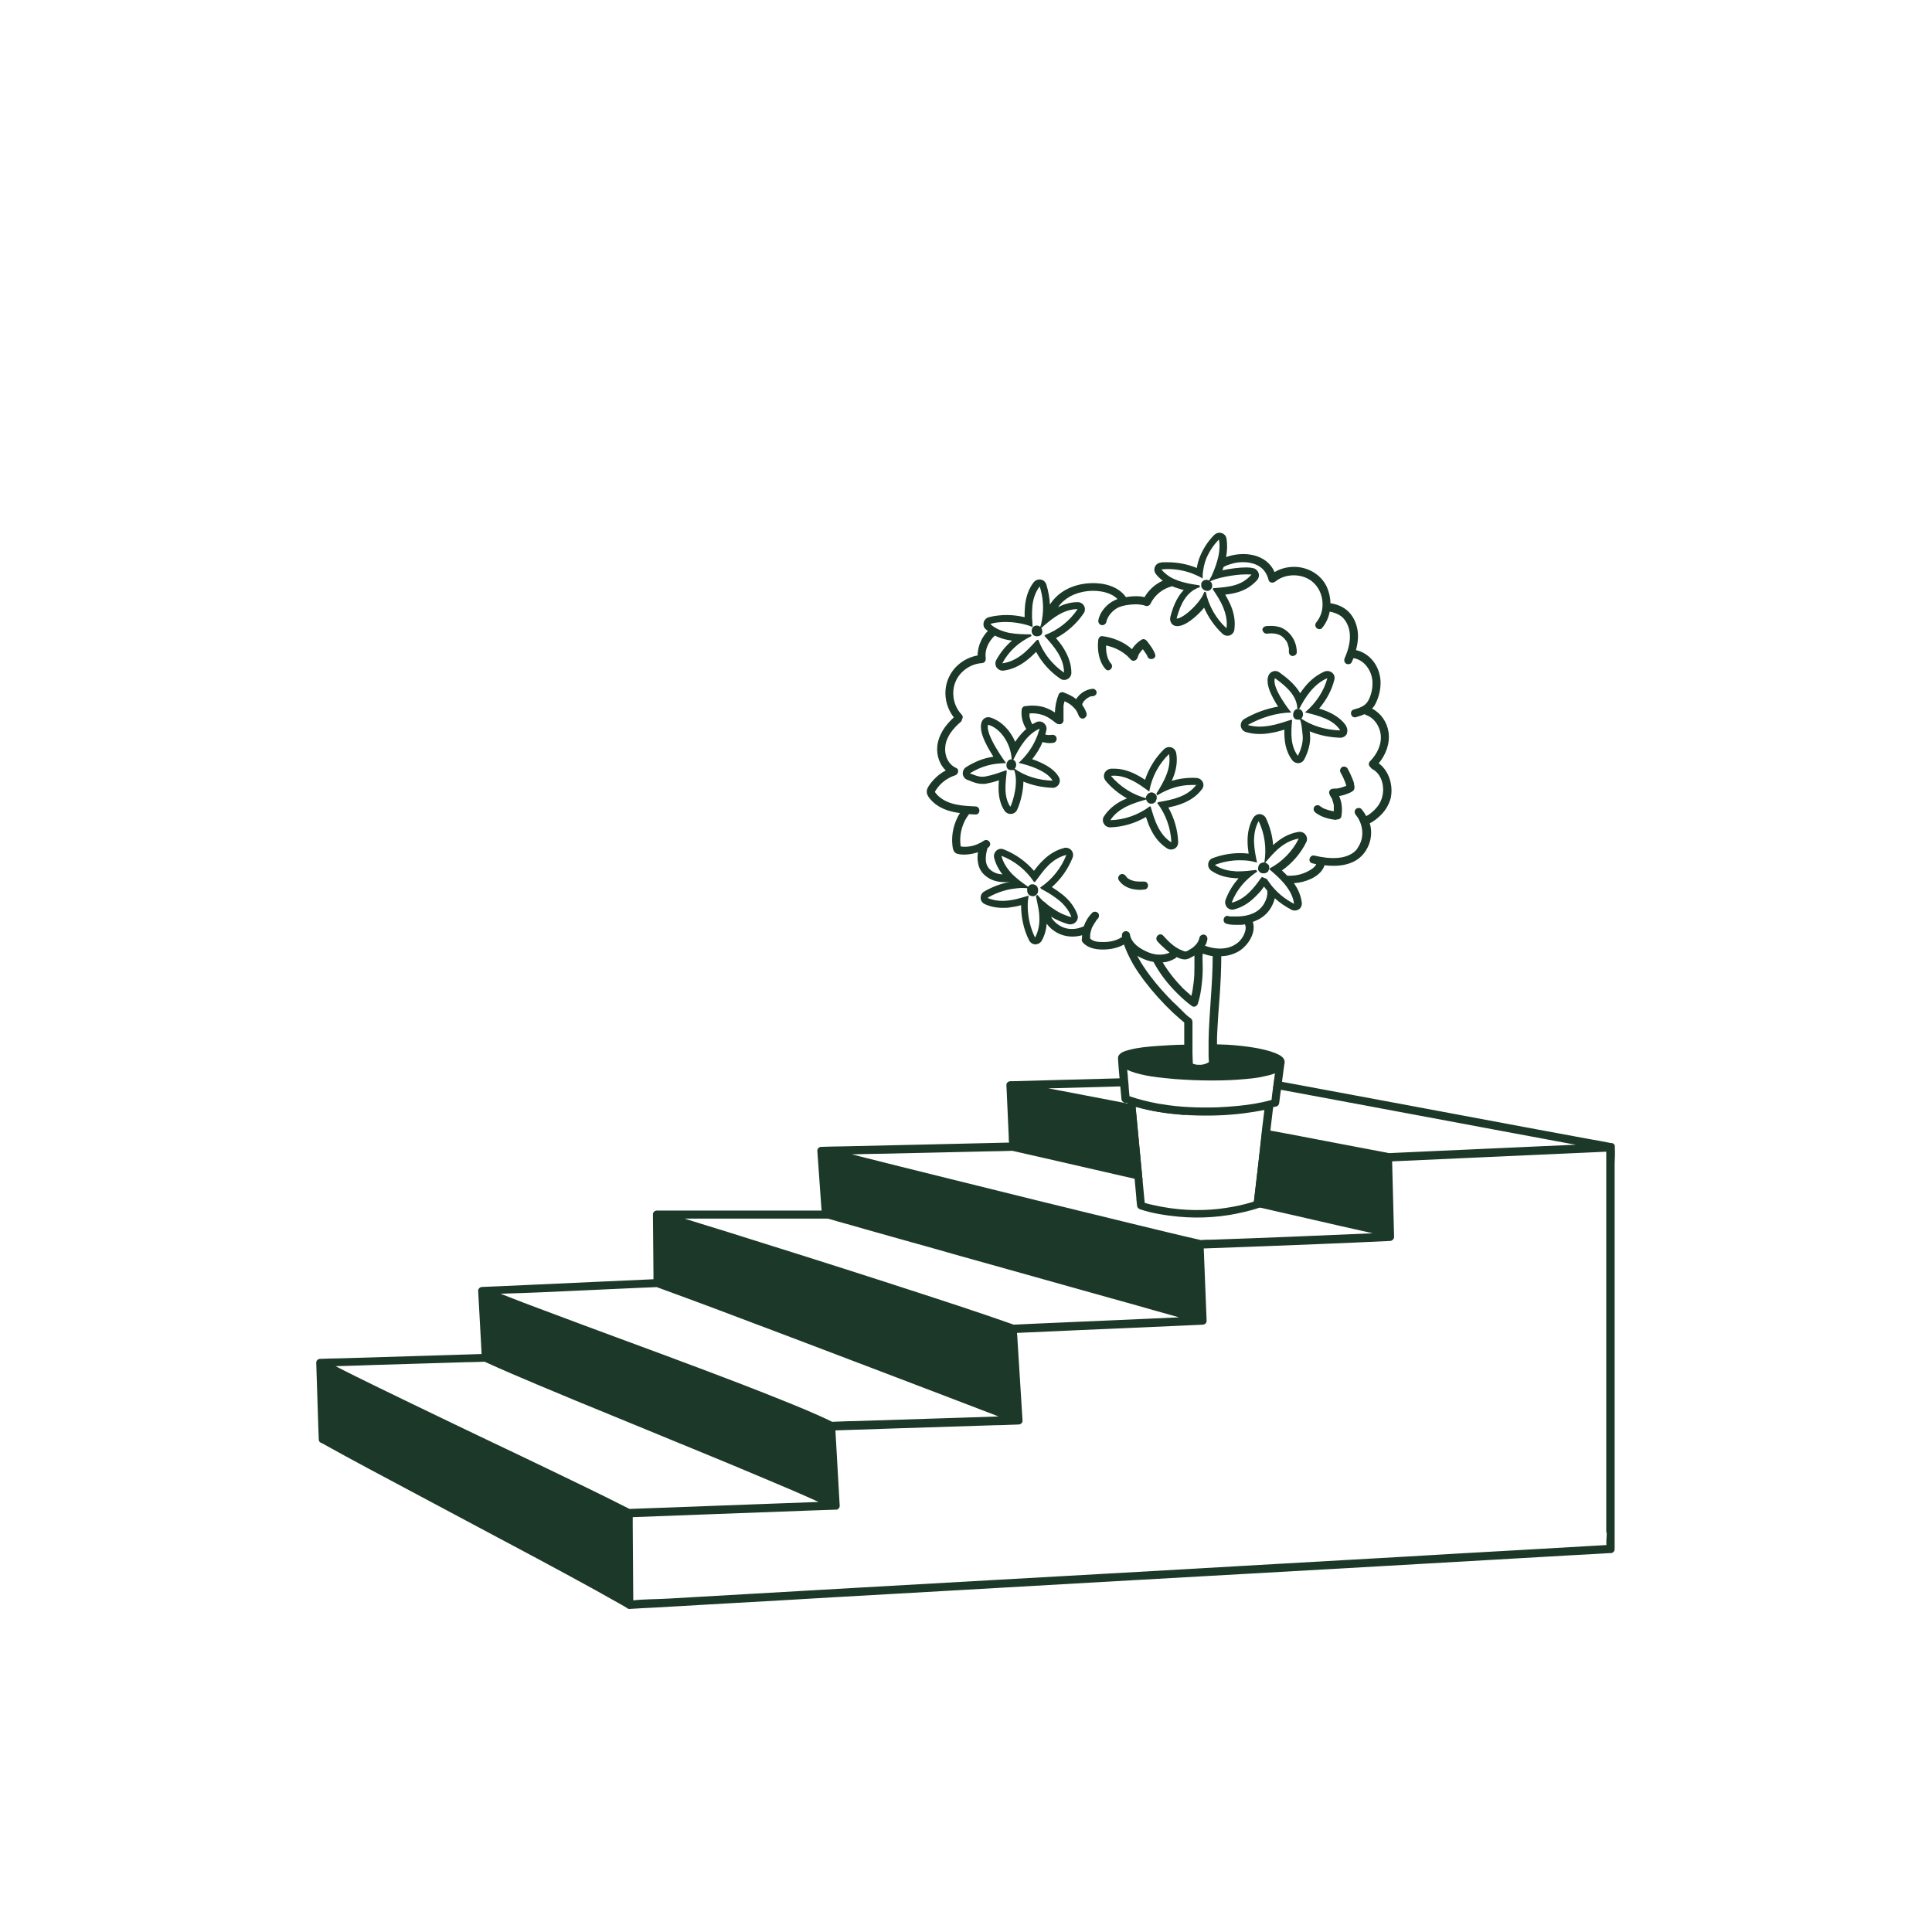 <?xml version="1.0" encoding="UTF-8"?> <svg xmlns="http://www.w3.org/2000/svg" id="Ebene_1" version="1.1" viewBox="0 0 1080 1080"><defs><style> .st0 { fill: #1c3828; } </style></defs><g id="Illustrationen"><g><path class="st0" d="M902.7,641.5v-.7c0-.8-.5-1.6-1.6-1.8,0,0-.2,0-.4,0-4.5-.9-9.1-1.7-13.6-2.5-11.7-2.2-23.4-4.3-35.1-6.5-15.5-2.9-31-5.8-46.5-8.7-15.9-3-31.8-5.9-47.7-8.9-13.1-2.4-26.2-4.9-39.2-7.3-.6,0-1.3-.2-1.9-.4-1.5-.3-2.9-.5-4.4-.8-.2,1.5-.4,3-.6,4.5,1.5.3,2.9.5,4.4.8,10,1.9,20.1,3.7,30.1,5.6,15.5,2.9,31.1,5.8,46.6,8.7,15.9,3,31.7,5.9,47.6,8.9,12.9,2.4,25.8,4.8,38.7,7.2.6,0,1.2.2,1.8.3-7.5.3-15,.7-22.5,1-22.2,1-44.4,2-66.6,3-5.1.2-10.2.5-15.3.7-1.7-.3-3.4-.7-5.2-1-5.1-1-10.2-1.9-15.3-2.9-7.5-1.4-15-2.9-22.5-4.3-7.8-1.5-15.6-3-23.4-4.4-1.4-.3-2.8-.5-4.2-.8h-.2c-1.5,12.8-3,25.6-4.5,38.4,0,.8-.2,1.5-.3,2.3-1.5.5-3,.9-4.5,1.3,2.7.6,5.4,1.2,8.2,1.9,8.9,2,17.8,4.1,26.7,6.1,12,2.8,24,5.5,36.1,8.2-30.1,1.3-60.2,2.6-90.3,3.6-1.9,0-3.9,0-5.8.2-12.9-2.9-25.8-6.1-38.6-9.2-17.8-4.3-35.5-8.7-53.2-13-18.3-4.5-36.6-9.1-54.9-13.6-14.7-3.6-29.3-7.3-44-11-1.5-.4-3-.8-4.5-1.1,6.5-.2,12.9-.3,19.3-.4,19.2-.4,38.4-.9,57.6-1.3,4.3,0,8.6-.2,12.9-.3,5.4,1.2,10.9,2.5,16.3,3.7,13.8,3.2,27.6,6.3,41.4,9.5,3.5.8,7,1.6,10.5,2.4,1.5.4,3.1.7,4.6,1-.8-8.8-1.7-17.6-2.5-26.4-.5-4.9-.9-9.9-1.4-14.8,8.5,2.5,17.4,3.8,26.2,4.5,1.4,0,2.7.2,4.1.3-6.6-1.2-13.1-2.5-19.7-3.8-6-1.1-12-2.3-18-3.4-3.4-.7-6.9-1.3-10.4-2l-24-4.6c-2.3-.4-4.6-.9-7-1.3,13.3-.4,26.7-.7,40-1.1,1.5,0,3,0,4.5,0,0-1.5-.3-3-.4-4.5-1.5,0-3,0-4.5,0-10.1.3-20.2.5-30.2.8-9.7.3-19.4.5-29.2.8h-1.4c-1.2,0-2.3,1-2.2,2.2.4,9.6.9,19.2,1.3,28.7,0,1.1,0,2.3.2,3.4-11.4.3-22.8.5-34.2.8-19.2.4-38.4.9-57.6,1.3-4.4,0-8.8.2-13.2.3h-.2c-.3,0-.5,0-.7.2-.8.4-1.4,1.1-1.3,2,.7,10.4,1.5,20.8,2.2,31.1.1.8.1,1.5.2,2.3h-92.1c-1.2,0-2.3,1-2.2,2.2.1,11.2.2,22.4.3,33.5v2.7c-10.3.5-20.7.9-31,1.4-17.5.8-35.1,1.6-52.6,2.4-4,.2-8,.3-12,.5-.6,0-1.3.2-1.7.6-.4.4-.7.9-.7,1.4v.2h0c.6,10.9,1.2,21.8,1.8,32.7,0,.9.1,1.7.1,2.6-9.6.3-19.2.6-28.9.9-16.6.5-33.2,1-49.8,1.5-3.8,0-7.7.2-11.5.3-1.2,0-2.3,1-2.2,2.2h0v.5c.4,12.3.8,24.7,1.2,37,.1,1.8.1,3.5.2,5.3,0,1.2.8,1.9,1.7,2.1,8.8,4.9,17.6,9.7,26.4,14.4,12,6.4,24,12.8,36,19.2,13.1,7,26.3,14,39.4,21,12.4,6.6,24.8,13.2,37.1,19.9,9.6,5.2,19.2,10.5,28.7,15.9.9.5,1.8,1,2.7,1.6.1,0,.2,0,.3.2.4.3.9.6,1.4.5,4.9-.3,9.8-.6,14.7-.8,13.3-.8,26.6-1.5,39.9-2.3,19.7-1.1,39.3-2.2,59-3.4,24.1-1.4,48.1-2.7,72.2-4.1l78.6-4.5c26.6-1.5,53.2-3,79.8-4.5,24.7-1.4,49.5-2.8,74.2-4.2,20.9-1.2,41.8-2.4,62.7-3.6,15.1-.9,30.1-1.7,45.2-2.6,7.1-.4,14.2-.7,21.3-1.2h.9c1.2,0,2.2-1,2.2-2.2v-215.6c.1-2.9.3-5.9.1-8.8ZM399.1,681.2h62.6c.2,0,.5,0,.7,0s.2,0,.3,0c1.9.5,3.7,1,5.6,1.6,5.1,1.4,10.1,2.8,15.2,4.3,7.5,2.1,14.9,4.2,22.4,6.3,9.1,2.5,18.2,5.1,27.3,7.7,10,2.8,20,5.6,30,8.4,10.1,2.8,20.2,5.7,30.3,8.5,9.4,2.6,18.8,5.3,28.2,7.9,7.9,2.2,15.9,4.4,23.8,6.7,4.5,1.3,9.1,2.5,13.6,3.8-7.5.3-14.9.7-22.4,1-19.1.8-38.1,1.7-57.2,2.5-4.3.2-8.6.4-12.8.6-10.2-3.6-20.5-7.1-30.8-10.5-13.7-4.5-27.4-9-41.1-13.4-15.1-4.9-30.3-9.7-45.4-14.5-14.3-4.5-28.6-9-42.9-13.5-8-2.5-16-4.9-23.9-7.4,5.5,0,11,0,16.5,0ZM302.6,722.4c17.6-.8,35.1-1.6,52.6-2.4,4-.2,7.9-.3,11.9-.5,10.8,3.9,21.7,8,32.5,12,14.1,5.3,28.2,10.6,42.4,16,15.3,5.8,30.5,11.6,45.8,17.4,14.3,5.5,28.6,10.9,43,16.4,9.1,3.5,18.3,7,27.4,10.5-8,.3-16,.5-24,.8-18.8.6-37.6,1.2-56.5,1.8-4.2,0-8.3.3-12.5.4-9.6-4.7-19.6-8.7-29.5-12.7-13.7-5.5-27.5-10.8-41.3-16-15.2-5.7-30.4-11.4-45.7-17-14.3-5.3-28.7-10.6-43-16-8.7-3.2-17.3-6.5-25.9-9.9,7.6-.2,15.2-.5,22.8-.8ZM323.4,829.4c-12.2-5.9-24.4-11.8-36.6-17.6-13-6.2-26.1-12.4-39.1-18.7-12.1-5.8-24.1-11.6-36.2-17.5-8-3.9-16-7.8-23.9-11.9,7.5-.2,15-.4,22.5-.7,16.6-.5,33.2-1,49.8-1.5,3.7,0,7.4-.2,11-.3,10,4.6,20.2,8.9,30.4,13.2,13.7,5.8,27.4,11.4,41.1,17,15,6.2,30,12.3,45,18.5,14.1,5.8,28.2,11.6,42.3,17.6,9.3,3.9,18.7,7.9,27.9,12.1-9.9.4-19.8.7-29.8,1.1-20.7.8-41.4,1.5-62,2.3-4.6.2-9.3.3-13.9.5-9.4-4.8-19-9.5-28.5-14.1ZM898.2,856.6c0,2.2-.4,4.8-.2,7.1-4.1.2-8.2.5-12.3.7-13.3.8-26.6,1.5-39.9,2.3-19.7,1.1-39.3,2.2-59,3.4-24.1,1.4-48.2,2.7-72.2,4.1-26.2,1.5-52.4,3-78.6,4.5-26.6,1.5-53.2,3-79.9,4.5-24.7,1.4-49.5,2.8-74.2,4.2-20.9,1.2-41.8,2.4-62.7,3.6-15.1.9-30.1,1.7-45.2,2.6-6.6.4-13.4.3-20,1-.1-14.1-.2-28.2-.3-42.3v-4.2c12.3-.5,24.7-.9,37-1.4,20.7-.8,41.4-1.5,62-2.3,4.8-.2,9.6-.3,14.4-.5.2,0,.4,0,.6,0,.5,0,.9-.4,1.2-.8.1,0,.1-.2.2-.2h0c.2-.3.3-.7.3-1.1-.8-14.1-1.6-28.2-2.4-42.2,11-.4,22-.7,33.1-1.1,18.8-.6,37.6-1.2,56.4-1.8,4.3,0,8.6-.3,12.9-.4,1.2,0,2.3-1,2.2-2.2-.9-14.9-1.9-29.8-2.8-44.7,0-1.4-.2-2.8-.3-4.3,11.2-.5,22.3-1,33.5-1.5,19-.8,38.1-1.7,57.2-2.5,4.4-.2,8.8-.4,13.1-.6,1.2,0,2.3-1,2.2-2.2-.5-13.5-1.1-26.9-1.6-40.4,21.9-.8,43.7-1.6,65.5-2.5,12.9-.5,25.7-1.1,38.6-1.7.4,0,.7,0,1-.3.7-.3,1.3-1,1.3-2-.4-14.1-.7-28.1-1.1-42.2,13.3-.6,26.6-1.2,39.9-1.8,22.2-1,44.4-2,66.6-3,4.4-.2,8.8-.4,13.2-.6v212.9h.3Z"></path><g><path class="st0" d="M621.6,372c0-.4-.2-.7-.5-1-2.3-2.6-2.9-6.6-2.8-10.2,1.2.3,2.4.6,3.5,1,4,1.4,7.6,3.7,10.3,6.9.2.2.4.4.7.5h0c.9.4,2,.1,2.6-.7.2-.2.4-.5.5-.8.4-1.8,1.4-3.2,2.7-4.5,0-.1.2-.2.3-.3,0,.2.2.3.3.5.5.7.9,1.3,1.4,2,.2.3.4.7.6,1,0,.1.2.3.2.5h0c.9,2.7,5.3,1.5,4.3-1.2-.9-2.7-2.8-5-4.5-7.3-.7-.9-1.9-1.5-3.1-.8-2.1,1.3-4,3.1-5.3,5.3-4.5-4.1-10.8-6.6-16.7-7.3-1.3-.1-2.1,1.2-2.2,2.2-.6,5.4.3,11.9,4,16.1,1.6,2,4.1,0,3.7-1.9Z"></path><path class="st0" d="M639,492.8q0,0,0,0h-1.9c-.5,0-1,0-1.6-.1h-.3c-.3,0-.6-.1-.8-.1-.6-.1-1.1-.3-1.7-.5,0,0-.3-.1-.4-.1s0-.1-.2-.1c-.2-.1,0,0,.2.1,0,0-.7-.3-.8-.4-.3-.1-.5-.3-.8-.5,0,0-.3-.2-.4-.3q.3.2,0,.1h0c-.2-.3-.5-.5-.7-.8h0c0-.2-.2-.4-.3-.4-.7-1-2-1.5-3.1-.8-1,.6-1.5,2-.8,3.1,3.1,4.7,9.4,6,14.7,5.2,1.2-.2,1.9-1.7,1.6-2.8-.4-1.2-1.4-1.7-2.5-1.6Z"></path><path class="st0" d="M708.4,354.2c1.8-.2,3.7-.2,5.3.2,1.6.4,2.8,1.1,3.9,2.2.3.3.6.6.8.9,0,.2.3.3.4.5,0,0,.2.2.2.3.2.3.4.6.6,1,0,.2.2.3.2.5s0,.2,0,.2c.3.8.5,1.6.7,2.4,0,.2,0,.4,0,.6v.3c0,.4,0,.8,0,1.2,0,1.2,1,2.3,2.2,2.2,1.2-.1,2.3-1,2.2-2.2,0-4.1-1.7-8.1-4.6-10.9-1.6-1.5-3.4-2.7-5.5-3.2-2.2-.6-4.6-.6-6.9-.4-1.2.1-2.3,1-2.2,2.2.2.9,1.1,2.1,2.4,2Z"></path><path class="st0" d="M611.1,385c-3.9.3-7.5,2.5-9.5,5.8-2.1-1.7-4.6-2.8-7.2-3.8-.8-.3-2.2.2-2.5,1-1.4,3.3-2.1,6.8-2.2,10.3-1.8-1.2-3.8-2.2-5.9-2.9-3.3-1-6.8-1.2-10.2-.7h-.3c-1.3,0-2.1,1-2.2,2.2-.4,3.7.6,7.5,2.6,10.6-1.6,1.4-3.1,3-4.5,4.8-.6.8-1.2,1.6-1.7,2.4-2.6-6.1-7.4-11.5-13.8-13.6-.4-.1-.8-.2-1.2-.2-1.6,0-3.1,1-3.7,2.6-1.3,3.5,0,8.5,4.5,16.2.7,1.2,1.4,2.3,2,3.3-5.5.8-10.2,2.7-15.2,5.8-1.3.8-2,2.3-1.9,3.9.2,1.5,1.2,2.8,2.7,3.3.6.2,1.2.4,1.8.7,1.9.7,3.8,1.5,6.4,1.5s1.9-.1,2.9-.3c2.2-.4,4.3-1,6.4-1.7-.5,5.8-.3,11.9,3.2,17.1.8,1.1,2,1.7,3.3,1.7h.3c1.4-.1,2.7-.9,3.3-2.2,1.4-2.8,3.5-9.4,3.6-15.9,4.9,2.1,10.6,3.3,16.4,3.5h0c1.4,0,2.7-.8,3.4-2s.7-2.8,0-4c-1.8-3.2-5.1-5.8-10.3-8.2-1.5-.7-3.1-1.3-4.6-1.8,2.4-3,4.4-6.2,5.8-9.6,2,.6,4.1.8,6.2.4,1.2-.2,1.9-1.7,1.6-2.8-.4-1.3-1.6-1.8-2.8-1.6-1.2.2-2.4.1-3.5-.2.2-.8.5-1.6.6-2.4.4-1.5-.2-3-1.4-4-.7-.6-1.6-.9-2.5-.9s-1.1.1-1.7.4c-.7.3-1.5.7-2.2,1.2,0-.2-.2-.3-.3-.5-.5-.9-.6-1.3-.9-2.3,0-.4-.3-.9-.4-1.4,0-.2,0-.5,0-.7h0v-1.2c2.4-.2,4.8.1,7.1.8,2.9.9,5.3,2.7,7.7,4.6.5.4,1.1.6,1.7.6.3.1.6.1.9,0,1.2-.4,1.8-1.5,1.6-2.8,0-.3,0-.6,0-.9s0-.4,0-.5c0-.6,0-1.1,0-1.7,0-1,0-2.1,0-3.1,0,0,0-.4,0-.5,0-.2,0-.5,0-.7,0-.5.2-1,.3-1.5,0-.4.2-.7.3-1.1,1.5.7,3,1.5,4.2,2.6.4.4.8.8,1.2,1.2,0,.1.2.2.3.3,0,0,0,.1.2.2,0,.1.2.3.2.3,0,.1.2.2.3.4.3.5.6,1,.9,1.6,0,.2.2.3.2.5v.2l.2.2c0,.2,0,.3.2.5.3,1.1,1.6,2,2.8,1.6,1.1-.4,1.9-1.6,1.6-2.8-.5-1.7-1.4-3.3-2.4-4.7,0-.1,0-.3,0-.4s0-.2,0-.2c.2-.4.4-.8.7-1.1,0-.1,0-.1,0-.2,0-.2.3-.4.5-.5.3-.3.6-.6.9-.9q0-.1.2-.2l.6-.4.6-.3c0-.1.2-.1.3-.2,0,0,0-.1,0-.1.2-.1.3-.1.4-.1.2-.1.4-.1.6-.2.2-.1.4-.1.7-.1h.3c1.2-.1,2.3-1,2.2-2.2,0-.9-1.1-2.1-2.3-2ZM576.1,410.6c1.1-1,2.4-1.9,3.7-2.6h0c.4-.2.9-.5,1.3-.7,0,.5-.2.9-.4,1.4h0c-.4,1.5-.9,2.9-1.6,4.4-2.1,4.8-5.3,9.3-9.4,13.1l-.4.2c3.6.9,7.2,1.9,10.5,3.4s6.9,3.6,8.6,6.6c-7.6-.2-15.5-2.5-21.2-6.7,1.6-1.6,1-5.2-2-5.2s-3.9,6,0,6,1.2-.2,1.6-.4c2.8,6.9-.4,17.6-2,20.9-3.9-5.6-2.7-13.2-2-20.1l-.4-.3c-3.7,1.3-7.5,2.7-11.3,3.4-.8.2-1.5.2-2.1.2-2.5,0-4.2-1-6.9-1.9,6.7-4.1,12.6-5.6,20.3-5.7,0,0-12-16.2-10-21.5,8.3,2.6,13,12.6,13.1,19.5h1c1.7-3.4,3.4-6.7,5.7-9.7,1.2-1.6,2.4-3,3.9-4.3Z"></path><path class="st0" d="M757,438.1c-.3-.9-.6-1.9-1-2.8-.8-2-1.7-3.9-2.7-5.7-.6-1-2.1-1.4-3.1-.8-1,.7-1.4,2-.8,3.1.4.7.8,1.5,1.2,2.2l.5,1.1c0,.2.2.3.2.5,0,0,0,.3.2.4.3.7.6,1.5.8,2.2,0,.3.2.6.3.9h0c-.2.2-.3.3-.5.3h-.2c-.8.3-1.5.6-2.3.8-.8.2-1.5.4-2.3.5h-.8c-.4,0-.9.1-1.3.1-1.2,0-2.3,1-2.2,2.2,0,.4,0,.8.4,1.1,0,.3,0,.6.3.8.3.4.5.9.8,1.4,0,.2.2.4.3.6h0c0,.1,0,.2,0,.2.3.9.6,1.9.8,2.8,0,.1,0,.5,0,.6h0v.4c0,.5,0,1.1,0,1.6v.9h-.2c-.5-.1-.9-.2-1.4-.3-.9-.2-1.7-.4-2.5-.7-.2-.1-.3-.1-.5-.2h-.2c-.4-.2-.7-.4-1.1-.5-.7-.4-1.4-.9-2.1-1.4-.4-.3-1.2-.4-1.7-.2-.5.1-1.1.5-1.3,1-.6,1.2-.2,2.3.8,3.1,3.2,2.4,7.1,3.5,11.1,4,.2,0,.5,0,.8-.2,1,.1,2.2-.5,2.5-1.6.7-3.9.4-7.9-1.2-11.5.9-.2,1.8-.3,2.6-.6,1-.3,2.1-.7,3-1.1,1-.4,2-.9,2.6-1.7.6-1,.4-2.3,0-3.5Z"></path><path class="st0" d="M752.7,406.1c-2.1-3.4-5.6-6.1-10.3-8.2-1.6-.7-3.3-1.3-5-1.8,4.1-4.8,7.1-10.4,8.5-16.1.4-1.5,0-3-1.3-4-.7-.6-1.7-.9-2.6-.9s-1.1.1-1.6.3c-4.1,1.8-7.8,4.6-11,8.6-1,1.2-1.8,2.3-2.6,3.5-2.7-4.7-7.2-8.5-11.7-11.7-.7-.5-1.5-.7-2.3-.7s-.8.1-1.1.2c-1.2.3-2.1,1.2-2.6,2.3-1.4,3.6,0,8.4,4,15.2.5.8.9,1.5,1.4,2.2-6.5,1.1-13.1,3.5-18.9,6.9-1.4.8-2.1,2.3-2,3.9.2,1.6,1.3,2.9,2.8,3.4,2.3.7,4.9,1.1,7.7,1.1s4.2-.2,6.4-.6c2.6-.4,5.1-1.1,7.5-1.8-.2,5.8.5,11.9,4.4,17.1.8,1,2,1.6,3.2,1.6h.3c1.4-.1,2.6-.9,3.2-2.1,1.8-3.4,3.8-9,3.2-13.8,0-.7,0-1.3-.2-1.9,5.2,2.2,11.1,3.4,17.2,3.6h0c1.4,0,2.8-.8,3.5-2,.6-1.5.5-3-.2-4.3ZM727.4,401.7c1.8-1.6,1.2-5.4-1.9-5.4s-3.9,6,0,6,.9-.1,1.2-.2c1.1,3.2,1.1,5.7,1.5,9,.4,3.4-.9,8.1-2.7,11.4-4.2-5.6-3.9-12.9-3.2-19.9l-.4-.3c-4,1.3-8,2.7-12.2,3.4-1.9.3-3.8.5-5.7.5s-4.4-.3-6.5-.9c7.2-4.1,16-6.9,24.3-7,0,0-11.2-13.8-9.1-19.2,6.9,4.9,12.4,10.2,12.5,17.1h1.1c1.8-3.4,3.7-6.7,6.2-9.7s5.7-5.8,9.5-7.4c-1.8,6.9-6.1,13.6-12.2,18.9l-.4.2c3.9.9,7.8,1.9,11.3,3.4s6.7,3.7,8.5,6.7c-8-.2-15.8-2.5-21.8-6.6Z"></path><path class="st0" d="M672.4,437.3c-.6-1.3-1.9-2.3-3.4-2.4-.9-.1-1.8-.1-2.7-.1-3.8,0-7.6.6-11.3,1.7.3-.6.5-1.2.8-1.8,1.9-4.9,2.5-9.5,1.7-13.8-.3-1.4-1.3-2.7-2.7-3.1-.4-.1-.8-.2-1.2-.2-1,0-2,.4-2.8,1.1-4.9,4.8-8.6,10.7-10.7,17.2-1.8-1.2-3.7-2.3-5.7-3.3-4-1.9-7.8-2.9-11.6-2.9s-1.4,0-2.1.1c-1.5.2-2.7,1.1-3.3,2.5s-.3,2.9.6,4.1c3.3,4,7.4,7.3,12,9.9-.8.3-1.5.7-2.3,1-4.7,2.3-8.2,5.4-10.6,9.1-.8,1.2-.8,2.8,0,4.1.7,1.2,2,2,3.5,2h0c7-.2,14-2.3,20-5.8.8,2.4,1.6,4.8,2.8,7.1,2.3,4.7,5.4,8.2,9.1,10.5.6.4,1.4.6,2.1.6s1.4-.2,2-.5c1.3-.7,2-2.1,2-3.6-.2-6.8-2.2-13.5-5.5-19.4,2.4-.5,4.8-1.1,7.2-2,4.9-1.8,8.8-4.5,11.4-8,1.1-1.2,1.3-2.8.7-4.1ZM659.1,445.6c-3.7,1.4-7.6,2.1-11.6,2.8l-.6.5c4.8,6.3,7.6,14.1,7.9,22-3.4-2.1-5.9-5.4-7.6-8.9-1.8-3.5-2.9-7.4-4-11.2h-.5c-6.3,4.7-14.1,7.5-22,7.7,2.1-3.4,5.4-5.8,8.9-7.6,3.6-1.8,7.4-2.9,11.2-4,0,.1,0,.2,0,.2,0,.4.3.7.5,1s.5.6.8.8c.2.1.5.2.7.3.5.1,1.1.1,1.6,0,.2-.1.5-.2.7-.3.4-.3.8-.6,1.1-1.1,0-.1,0-.2,0-.3.2-.3.3-.7.4-1.1,0-.4,0-.8,0-1.2,0-.4-.3-.7-.5-1s-.5-.6-.9-.8c-.2-.1-.5-.2-.7-.3-.5-.2-1.1-.2-1.6,0-.2.1-.5.2-.7.3-.5.3-.8.6-1.1,1.1,0,.1,0,.2-.2.3-.2.3-.3.7-.3,1.1s0,.2,0,.3c-7.6-2-14.5-6.5-19.6-12.5.6,0,1.1-.1,1.7-.1,3.4,0,6.8,1,9.8,2.5,3.6,1.7,6.8,4.1,10,6.4v-.4c1.4-7.8,5.3-15.1,11-20.6.7,3.9,0,8-1.5,11.7-1.4,3.7-3.5,7.1-5.6,10.5l.5.9c6.1-3.7,12.4-5.8,19.3-5.8s1.6,0,2.4.1c-2.3,3.1-5.8,5.3-9.5,6.7Z"></path><path class="st0" d="M770.7,426.7c4-4.8,6.4-11.1,5.5-17.4-.8-5.6-4.2-10.6-9.2-13.2.7-.7,1.3-1.5,1.8-2.5,2.1-4,3.2-8.8,2.9-13.3-.6-8-5.8-15.1-13.7-16.9,1.3-4.8,1.7-9.8,0-14.6-1-3-2.8-5.8-5.2-7.8-2.6-2.1-5.8-3.3-9.1-3.8,0-3.1-.7-6.2-2-9.1-3.4-7.4-11.4-11.6-19.4-11.2-3.5.2-6.8,1.1-9.8,2.9-4.4-10.1-17-12-27.1-8.4.6-3.4.8-6.8.2-10.3-.2-1.5-1.3-2.7-2.7-3.1-.4-.1-.8-.2-1.2-.2-1,0-2,.4-2.8,1.1-3.1,3-6,7.2-7.9,11.7-1,2.2-1.6,4.6-2,6.9-5.1-2.1-10.7-3.2-16.3-3.2s-2.6.1-3.8.2c-1.5.1-2.8,1.1-3.3,2.4-.6,1.4-.3,2.9.6,4.1,1.1,1.3,2.4,2.6,3.8,3.6-4.2,1.9-7.9,5.2-10.2,9.2-2.4-.6-4.9-.6-7.3-.4-1,.1-2.1.2-3.1.4-4.3-6.1-12.4-8.1-19.6-7.8-8.6.3-17,3.7-22.1,10.8-.3.4-.5.8-.8,1.1-.2-3.8-.9-7.6-2-11.2-.5-1.4-1.6-2.5-3.1-2.7-.2,0-.5-.1-.7-.1-1.2,0-2.4.6-3.2,1.5-2.7,3.4-4.3,7.8-4.9,13-.2,2.2-.3,4.4-.2,6.5h-.5c-3.1-.7-6.3-1.1-9.6-1.1s-6.7.4-9.9,1.2c-1.4.4-2.6,1.5-2.9,2.9-.4,1.4,0,3,1.2,3.9.4.3.7.6,1.1.9-1.5,1.6-2.8,3.4-3.7,5.3-1.3,2.7-2,5.5-2,8.4-7.3,1.3-13.7,6.2-16.5,13.2-2.9,7.1-1.5,15.5,3.2,21.4-2.4,2.2-4.6,4.7-6.3,7.5-1.6,2.8-2.8,5.9-3,9.3-.3,4.7,1.4,9.7,4.8,12.9-2.4,1.2-4.5,2.8-6.4,4.8-1.4,1.5-2.9,3.2-3.8,5.1-1.1,2.4,0,4.4,1.6,6.2,4.2,4.9,10.2,6.9,16.5,7.7-3.3,5.3-4.9,11.7-4.2,18,.2,2,.6,4.2,2.8,4.8,1.9.5,4.1.5,6,.3s3.7-.6,5.5-1.2h0c-.3,1.9-.4,3.8,0,5.7.4,3.2,2.1,6,4.7,7.9,3.9,3,8.6,3.4,13.2,3h0c-5.1.9-10,2.8-14.5,5.4-1.3.8-2,2.2-1.9,3.6,0,1.5,1,2.8,2.3,3.4,3,1.4,6.4,2.1,10.1,2.1s2.4-.1,3.7-.2c2.2-.3,4.4-.7,6.5-1.3,0,6.8,1.4,13.6,4.5,19.7.7,1.3,2,2.2,3.5,2.2h0c1.4,0,2.8-.8,3.5-2,1.6-2.8,2.5-5.9,2.8-9.5,1.6,2.1,3.6,3.8,5.8,5,4.4,2.4,9.4,2.7,14,1.4,0,.8,0,1.7-.2,2.5,0,.5.2,1.1.6,1.5,0,0,0,0,0,0,2.7,3.2,7.2,4,11.2,4s8.2-.8,11.8-2.8c1.3,3.7,3,7.2,4.9,10.6,1.9,3.4,4.2,6.6,6.5,9.7,4.8,6.3,10.1,12.2,15.9,17.7,2.1,1.9,4.2,3.8,6.4,5.6v12.4c-5,0-10,.4-15,.7-5.3.4-10.6.8-15.8,2.2-2.2.6-5.4,1.4-6.2,3.9,0,0,0,.2,0,.2,0,0,0,.2,0,.2h0v1.1h0c.2,3.4.5,6.7.8,10,0,1.5.3,3,.4,4.5.2,2.5.5,5,.7,7.5,0,.5.2,1,.6,1.4.4.5,1,.8,1.7.8s.4,0,.5,0c.2,0,.4,0,.6.2,1.3,13.9,2.6,27.8,3.9,41.7.3,3.6.7,7.3,1,10.9,0,1.5.3,3,.4,4.5,0,1,.6,1.8,1.7,2.2,6.8,2.3,14.2,3.4,21.3,4.1,12.5,1.2,25.1.3,37.3-2.7,2.6-.6,5.2-1.3,7.8-2.2.4,0,.7-.3,1-.6s.6-.9.7-1.6c1.4-12.7,2.9-25.4,4.4-38.1,0-1.1.3-2.3.4-3.4.5-4.2,1-8.4,1.5-12.6.4,0,.8-.2,1.2-.3,1.3,0,2.1-1,2.2-2.2.3-2.5.6-5.1,1-7.6.2-1.5.4-3,.6-4.5.4-3,.8-6.1,1.2-9.1h0c.2-.5.2-1.1.2-1.6,0-2.7-3.1-4-5.2-4.9-3.5-1.4-7.2-2.2-10.9-2.9-5.3-.9-10.7-1.5-16.1-1.8-1.9,0-3.8-.2-5.6-.2,0-2.6,0-5.3.2-7.9.3-6.4.8-12.7,1.3-19.1.5-7.4.9-14.9.9-22.3,3.4,0,6.8-1,9.9-2.8,5-3.1,9.8-10.3,7.7-16.4.5,0,.9-.3,1.4-.5,3.7-1.5,6.7-3.9,8.7-7.3,1-1.7,1.8-3.5,2.2-5.4,2.8,2.6,6,4.7,9.4,6.5.6.3,1.2.4,1.8.4s1.6-.2,2.3-.7c1.2-.8,1.8-2.3,1.6-3.8-.5-3.7-1.9-7.3-4.4-10.8.9-.1,1.8-.2,2.7-.3,5.4-.9,12.6-3.9,14.4-9.7,1.7.2,3.4.3,5.1.3,4.1,0,8.2-.7,11.9-2.7,5.2-2.9,8.4-8.3,9-14.1.2-2.4,0-4.7-.7-7,2.4-1.1,4.5-2.9,6.3-4.7,2.6-2.6,4.4-5.7,5.4-9.3,1.5-6.7-.7-15.2-6.7-19.5ZM649.3,318.3c1.2-.1,2.3-.2,3.5-.2,4.5,0,9,.8,13.2,2.3h0c2.1.8,4.1,1.7,6,2.8h0l.3.3c0-.5,0-1,0-1.5h0c0-.3,0-.5,0-.8.3-3.2.9-6.3,2.1-9.2,1.7-3.9,4.2-7.7,7-10.4.7,3.9.2,7.9-.9,11.7-.8,3-2,6-3.3,8.9h0c-.6.9-.9,1.5-1.2,2.3-.2-.1-.4-.2-.6-.2s-.2-.1-.3-.1c-.4-.1-.8-.1-1.2,0-.4,0-.8.1-1.1.3-.4.2-.6.5-.8.8-.2.2-.4.5-.5.8,0,.1,0,.2,0,.3,0,.3,0,.5,0,.8,0,.5,0,1.1.4,1.5.2.2.3.4.5.6.4.4.8.6,1.3.8,0,0,.2.1.3.1.4.1.8.1,1.2.1s.8-.1,1.1-.4c.3-.2.6-.4.8-.8.3-.3.4-.6.5-1,0-.3,0-.5,0-.8,0-.5,0-1-.4-1.5,0-.2-.3-.4-.5-.6,0-.1-.3-.3-.5-.4l.4.2c2.7-1.8,13.4-3.9,19.5-3.9s2.5.1,3.3.3c-5.3,5.8-11.2,6.7-21.2,7.4l-.3.5c2.2,3.3,4.4,6.6,5.9,10.3,1.5,3.7,2.4,7.7,1.8,11.6-5.8-5.3-9.9-12.5-11.6-20.3h-.8c-1.7,5.5-11.5,14.9-15.5,14.9h0c2.1-7.9,5.5-15.2,13.1-17.6l-.3-1c-2.7-.4-5.5-.8-8.1-1.5-1.2-.3-2.3-.6-3.5-1-1.4-.5-2.8-1.1-4.2-1.8-2-1.2-4-2.7-5.5-4.6ZM558.2,347.9h0c1.5-.2,2.9-.2,4.4-.2,3.8,0,7.6.6,11.2,1.6,1.1.3,2.1.7,3.1,1.1l.3.3c0-.3,0-.6,0-.9,0-1.5-.2-3.1-.3-4.6,0-2.1,0-4.2.2-6.4.4-3.9,1.7-7.9,4.1-11,1.9,5.9,2.4,12.3,1.3,18.5-.2,1.4-.5,2.8-1,4.1-.5-.4-1.1-.7-1.9-.7s-.8.1-1.2.2c-2.6,1.1-2.2,5.8,1.2,5.8s3.5-2.9,2.5-4.6c0-.1.2-.1.2-.2.5-.5,1.1-1,1.7-1.5l2.4-2c.8-.6,1.5-1.2,2.4-1.8h0c.8-.6,1.6-1.1,2.4-1.6,3.4-2.1,7.2-3.5,11.2-3.5-4.4,6.6-10.9,11.7-18.3,14.5l-.2.5c2.6,2.9,5.3,5.9,7.4,9.3,2.1,3.4,3.5,7.2,3.5,11.2-6.5-4.4-11.7-11-14.4-18.4l-.8.2c-2.7,2.9-5.3,5.9-8.5,8.3-3.1,2.4-6.8,4.2-10.8,4.7,3.7-7,9.3-11.8,16.4-15.3l-.5-.9c-4,0-8-.1-11.9-.8-1.6-.3-3.2-.8-4.8-1.4s-3.1-1.4-4.5-2.4c-.5-.4-1-.8-1.4-1.2,1.6-.5,3.1-.8,4.7-.9ZM583.3,503.9c-1.2-1.1-2.3-2.4-3.4-3.7l-.8.7c.2,1,.4,1.9.6,2.9.3,1.5.6,3.1.9,4.6.2,1.4.4,2.8.4,4.2.2,4-.5,8-2.4,11.5-2.6-5.3-4-11.2-4.1-17.1h0c0-1.6,0-3.2.3-4.8,0-.4,0-.8.2-1.2l.2-.4c-.7.2-1.3.4-2,.6-1.7.5-3.4,1-5.1,1.4-1.5.4-3,.6-4.5.8-1.1.1-2.1.2-3.2.2-2.9,0-5.8-.5-8.4-1.7,4.2-2.5,8.9-4.2,13.7-5,1.5-.2,3-.4,4.5-.5h1.8c.7,0,1.5,0,2.2.1,0,.3,0,.5,0,.8s0,.4,0,.6c0,.4,0,.8.3,1.2,0,.4.3.7.6,1s.6.5,1,.6c.4.2.7.3,1.2.3s.5-.1.8-.1c.5-.2.9-.4,1.3-.8.2-.2.3-.4.5-.6.3-.5.4-1,.4-1.5s0-.4,0-.6c0-.4,0-.8-.3-1.2,0-.4-.3-.7-.6-1s-.6-.5-1-.6c-.4-.2-.7-.3-1.2-.3s-.5.1-.8.1c-.5.1-.9.4-1.3.8,0,.2-.3.4-.4.5-1.4-1-2.9-2-4.3-3.1-.2-.1-.3-.3-.5-.4-.6-.5-1.2-1-1.8-1.5-.8-.7-1.6-1.4-2.4-2.2h0c-2.7-2.9-5-6.3-5.9-10.1,7.4,2.8,13.8,8,18.2,14.6h.6c2.3-3.1,4.6-6.4,7.4-9.2,2.8-2.8,6.3-5,10.1-5.9-2.9,7.4-8,13.8-14.6,18.2l.4.7c2.9,1.6,5.8,3.2,8.4,5.2.5.4,1.1.8,1.6,1.2.6.5,1.3,1.1,1.9,1.7h0c2.2,2.2,4.1,4.8,5.1,7.8-4-1.1-7.5-2.8-10.7-5.1-1.7-1.1-3.2-2.3-4.7-3.7ZM656.2,560.6c-4.7-4.7-9.2-9.7-13.2-15-2.7-3.6-5.2-7.3-7.3-11.3,1.1.7,2.2,1.2,3.4,1.7,1.8.8,3.8,1.4,5.7,1.7,3.5,6.6,8.2,12.6,13.5,17.8,2.5,2.5,5.2,4.9,8,6.9,1.3.9,2.9,0,3.3-1.3,1.2-3.6,1.8-7.4,2.2-11.1.4-3.4.6-6.9.5-10.3,0-2.2-.2-4.4,0-6.6,1.8.6,3.7,1.1,5.6,1.4,0,15.8-2,31.5-2.3,47.2v6.9c0,1.7,0,3.4.2,5.1-1.9,1.3-4.2,1.7-6.4,1.5-.7,0-1.8-.3-2.6-.6,0-1.9-.2-3.9-.2-5.8v-15.8c0-1.2.2-2.6-.7-3.5s-.7-.6-1.1-.8c-.9-.7-1.7-1.4-2.5-2.2-2.1-2.1-4-4-6-5.9ZM650.1,538c2.4-.2,4.8-1,6.9-2.3.3-.2.5-.4.7-.7,0,0,0,0,0,0,1.5.7,3.2,1.4,4.8,1.3,1.6,0,3.2-1,4.6-1.8.2,0,.4-.2.6-.4,0,1.8,0,3.6,0,5.4,0,3.4,0,6.8-.5,10.1-.3,2.3-.6,4.7-1.2,7.1-1.6-1.4-3.2-2.8-4.8-4.3-4.3-4.4-8.1-9.2-11.3-14.5ZM701.2,669.4c0,.8-.2,1.5-.3,2.3-1.5.5-3,.9-4.5,1.3-5,1.3-10.2,2.2-15.3,2.8-11.9,1.3-24,.6-35.6-2-1.9-.4-3.8-.8-5.6-1.4-.4-4.2-.8-8.4-1.2-12.6-.8-8.8-1.7-17.6-2.5-26.4-.5-4.9-.9-9.9-1.4-14.8,8.5,2.5,17.4,3.8,26.2,4.5,1.4,0,2.7.2,4.1.3,10.2.5,20.5.2,30.6-1.1,3.7-.5,7.5-1.1,11.1-1.8-.4,3.5-.9,7.1-1.3,10.6-1.3,12.7-2.8,25.5-4.3,38.3ZM706.6,601.7c2-.4,4.1-.9,6.1-1.7-.2,1.3-.3,2.5-.5,3.8-.2,1.5-.4,3-.6,4.5-.3,2.2-.6,4.4-.8,6.6-6.2,1.7-12.5,2.7-18.8,3.3-3.8.4-7.5.6-11.3.8-10.5.3-21.1,0-31.4-1.8-.7,0-1.3-.2-2-.3-5.4-1-10.7-2.3-15.9-4.1-.2-1.9-.4-3.7-.5-5.6,0-1.5-.3-3-.4-4.5,0-1.6-.3-3.1-.4-4.7,1.4.7,2.9,1.2,4.4,1.7,4.1,1.2,8.3,2,12.5,2.5,3.3.4,6.6.7,9.8,1,6.8.5,13.5.8,20.3.8s12.7-.2,19-.8c2.6-.2,5.1-.5,7.6-.9.8-.2,1.9-.4,2.9-.6ZM723.5,505.3c-4.1-2.1-7.9-4.9-11-8.3-1.6-1.7-3-3.6-4.3-5.6h0c-1-.4-1.9-.8-2.8-1.2,0,.2-.2.4-.4.5-2,2.8-4,5.5-6.4,7.9-2.8,2.8-6.2,5.1-10.1,6,2.8-7.3,7.6-12.8,14-17.2,0-.1.2-.1.3-.2l-.2-.3-.4-.6c-3.2.4-6.5.8-9.7.8s-1.4,0-2.2-.1c-4-.2-8-1.2-11.2-3.5,4.4-1.7,9.1-2.6,13.8-2.6s6.4.4,9.5,1.2l.3.2c-.8-3.9-1.6-7.8-1.7-11.8,0-4,.6-8,2.6-11.5,3.4,7.1,4.5,15.3,3.2,23.1h-.4c-.4,0-.8.1-1.2.3-.4.1-.7.3-1,.6-.3.3-.5.6-.6,1-.2.4-.3.7-.3,1.2h0c0,.2,0,.5,0,.8,0,.5.4,1,.8,1.3,0,0,0,0,0,.1.2.1.4.3.5.4.5.3,1,.4,1.5.4h.4c.4,0,.8-.1,1.1-.2,0,0,.3-.1.4-.2.2-.1.4-.3.6-.4.2-.1.3-.3.4-.5,0-.2.2-.3.2-.5.2-.4.3-.7.3-1.2s0-.5,0-.8c0-.5-.4-1-.8-1.3-.2-.2-.4-.3-.6-.5-.3-.2-.6-.3-.9-.3,2.6-3,5.1-6,8.2-8.5,3.1-2.5,6.7-4.4,10.6-5-3.5,7.1-9.3,13-16.3,16.7v.5c.6.6,1.2,1.1,1.9,1.7h0c2.1,1.8,4.1,3.7,5.9,5.8.2.2.4.5.6.7,2.9,3.5,4.8,7.1,5.3,11.1ZM772.6,445.7c-.8,2.8-2.2,5-4.2,7-1.4,1.3-2.9,2.7-4.7,3.5-.7-1.4-1.6-2.7-2.6-3.9-.8-.9-2.4-.8-3.2,0-.9.9-.8,2.2,0,3.2,4.2,5.2,5,12.7,1.2,18.2,0,.2-.3.4-.4.6h0c0,.1,0,.2,0,.2-.3.4-.7.8-1,1.1-.9.9-1.1,1-2.2,1.7-2.1,1.2-4.5,2-7.1,2.2-4.6.5-9.2-.2-13.6-1.2-2.8-.7-4,3.7-1.2,4.3.7.2,1.4.3,2.2.5-.8,1.6-2.1,2.5-3.8,3.5-2.4,1.4-5,2.3-7.7,2.7-1.6.2-3.1.3-4.7.2-1-1-2-2-3-2.9,5.7-4,10.5-9.5,13.6-15.8.7-1.3.5-2.9-.3-4.1-.8-1.1-2-1.7-3.2-1.7h-.5c-4.3.6-8.6,2.5-12.6,5.8-.7.5-1.3,1.1-1.9,1.6-.4-5.2-1.8-10.3-4-15-.6-1.3-2-2.2-3.4-2.3h-.2c-1.4,0-2.7.8-3.5,2-2.2,3.8-3.3,8.3-3.2,13.5,0,2.2.3,4.4.6,6.6-1.6-.2-3.2-.3-4.8-.3-5.3,0-10.4,1-15.3,2.8-1.4.5-2.4,1.8-2.5,3.2-.2,1.5.5,2.9,1.7,3.8,3.6,2.5,8,3.9,13.3,4.2.6,0,1.3.1,2,.1-3.2,3.5-5.6,7.5-7.3,12-.5,1.4-.2,2.9.7,4.1.8.9,1.9,1.4,3,1.4s.6,0,.9-.1c4.2-1,8.3-3.4,12-7.1s3.4-3.7,4.9-5.7c.6.8,1.1,1.5,1.8,2.3.3,2.4-.4,4.8-1.7,7.1-3,5.3-8.8,7.1-14.4,7.3-1.2,0-2.5,0-3.7,0-.2,0-.4,0-.6,0h-.3c-.3,0-.6,0-.9-.2-2.8-.9-4,3.5-1.2,4.3,2,.6,4.3.6,6.4.6s2.6,0,3.9-.3c.4.7.5,1.7.4,2.7-.2,1.3-.7,2.7-1.3,3.8-1.4,2.5-3,4-5.2,5.2-4.9,2.7-10.9,2.2-16.2.3.6-1,1.1-2.2,1.3-3.4s-.3-2.4-1.6-2.8c-1.1-.3-2.5.4-2.8,1.6-.3,1.7-1.1,3.1-2.4,4.4s-1.7,1.5-2.7,2.1c-.4.2-1,.6-1.5.9-.5.2-.9.4-1.3.4s-1.3-.4-1.8-.6c-.4-.2-.8-.4-1.2-.5,0,0-.2,0-.4-.2-1.2-.6-2.3-1.3-3.3-2.1-2.1-1.6-3.9-3.5-5.7-5.5-2-2.1-5.1,1-3.2,3.2.9,1,1.9,2.1,3,3,1.2,1.2,2.5,2.3,3.8,3.3-2.1,1-4.4,1.3-6.6,1.1h-.4c-1.9-.2-3.7-.7-5.5-1.5-2.8-1.2-5.8-3-7.7-5.4-1-1.3-1.8-2.8-2-4.5-.2-1.2-1.7-1.9-2.8-1.6-1.3.4-1.8,1.6-1.6,2.8,0,0,0,.3,0,.4h0q0,0,0,0c-3,2-6.6,2.8-10.2,2.8s-5.6-.2-7.6-1.9v-1c0-.3,0-.6,0-.9h0c0,0,0-.3,0-.4.2-1.2.5-2.4.9-3.5,0,0,0-.3.2-.4h0c0-.2.2-.5.4-.8.3-.5.6-1.1.9-1.6.2-.2.3-.5.5-.7s.2-.2.2-.4h0c.4-.6.8-1.1,1.2-1.5.8-.8.9-2.4,0-3.2-.9-.8-2.3-.9-3.2,0-2.2,2.2-3.7,4.8-4.7,7.6,0,0,0,0-.2,0-3.9,1.8-8.6,2-12.4,0-1.7-.9-3.3-2.1-4.5-3.6-.4-.5-.9-1.2-1.2-1.9h0c3.1,1.9,6.4,3.3,10,4.3.3,0,.7,0,1,0,1.1,0,2.1-.5,2.9-1.3,1-1.1,1.4-2.6.9-4-1.4-4.1-4.2-7.9-8.2-11.2-2-1.6-4-3-6.1-4.3,5.1-4.5,9.1-10.2,11.6-16.5.5-1.4.3-2.9-.7-4.1-.8-.9-1.9-1.4-3-1.4s-.6,0-.9.1c-4.2,1-8.3,3.3-12,7-1.9,1.8-3.5,3.8-5,5.8-4.6-5.3-10.5-9.5-17-12-.5-.2-1-.3-1.4-.3-.9,0-1.9.3-2.6,1-1.1,1-1.6,2.5-1.3,3.9.8,3.2,2.3,6.4,4.7,9.4-2.2-.1-4.3-.7-6.2-2.1-4.2-3-3.4-8.3-2.2-12.6h0c0-.1.3-.2.4-.3,1-.7,1.5-2,.8-3.1-.6-1-2.1-1.5-3.1-.8-2.5,1.7-5.4,2.9-8.4,3.3-1.5.2-3,.2-4.5,0h-.2c0-.1,0-.2,0-.3,0-.7-.2-1.3-.2-2-.3-5.6,1.4-11.3,4.9-15.8,1.2.1,2.4.2,3.6.2,2.9.1,2.9-4.4,0-4.5-7-.3-15.1-.7-20.6-5.7-.6-.5-1.1-1.1-1.6-1.7-.5-.7-.6-.6-.2-1.3.8-1.3,1.8-2.6,2.9-3.7,2.3-2.3,5.1-4,8.2-5,1.7-.6,2.4-3.3.5-4.1-4.5-2-6.6-7-6.1-11.8.5-5.7,4.5-10.4,8.7-14,.4-.3.6-.8.6-1.3h0c.6-.8.7-1.9-.2-2.8-4.5-4.8-5.9-12.1-3.4-18.2,2.4-5.9,8.4-10.1,14.7-10.5,1.6-.1,2.4-1.3,2.2-2.8-.6-4.8,1.6-9.3,5.1-12.6,2.2,1.1,4.8,2,7.6,2.5.7.1,1.3.2,2,.3-3.6,3.1-6.5,6.7-8.8,10.9-.7,1.3-.6,2.9.2,4.1.8,1.1,2,1.8,3.3,1.8h.4c4.3-.5,8.6-2.3,12.8-5.5,2-1.5,3.9-3.3,5.6-5,3.2,6,7.9,11.2,13.5,15,.7.5,1.5.7,2.2.7s1.3-.2,1.9-.5c1.3-.7,2.1-2.1,2.1-3.5,0-4.4-1.4-8.8-4.1-13.3-1.3-2.2-2.9-4.2-4.5-6.1,6.2-3.3,11.6-8.1,15.5-13.9.8-1.2.9-2.8.2-4.1-.7-1.3-2.1-2.1-3.5-2.1-2.2,0-4.4.3-6.6,1-1.5.4-2.9,1-4.4,1.8,1.7-2.5,4-4.5,6.7-6,5.9-3.2,13.5-4,19.9-2.2,2.5.7,4.9,1.9,6.6,3.7-.6.2-1.1.4-1.7.7-4.1,1.9-8.1,6.3-9,11-.2,1.2.3,2.4,1.6,2.8,1.1.3,2.5-.4,2.8-1.6.7-3.5,3.7-6.8,6.9-8.3,2.3-1,5.1-1.4,7.6-1.6,2.6-.2,5.1-.1,7.6.8.9.3,2.1-.2,2.5-1,2.4-5,6.9-8.7,12.3-10,.8.4,1.7.7,2.6,1,1.3.5,2.6.8,3.8,1.1-4.2,4.4-6.3,10.4-7.5,15.2-.3,1.2,0,2.4.6,3.4.7,1,1.8,1.6,3.1,1.6h.3c4.3,0,10.6-5.1,14.9-10.3,2.4,5.5,5.9,10.5,10.3,14.6.8.7,1.7,1.1,2.7,1.1s.9-.1,1.3-.2c1.4-.5,2.4-1.7,2.6-3.2.6-4.3,0-8.9-2.1-13.8-.9-2-1.9-3.9-3-5.8,7.2-.8,12.7-2.6,17.8-8.1.9-1,1.3-2.4.9-3.8-.4-1.3-1.4-2.4-2.7-2.8-1.1-.3-2.6-.5-4.5-.5-3.3,0-8.5.6-13.1,1.6.2-.6.5-1.3.7-1.9,1.3-.7,2.3-1.1,3.7-1.5,3-1,5.6-1.3,8.8-1.1,2.6.2,5.3.9,7.6,2.4,2.5,1.6,4.2,4.2,5,7.4.4,1.8,2.5,2,3.8,1,4.7-3.9,11.9-4.5,17.4-2,5.9,2.7,9.1,8.7,9,15,0,3.5-1.2,7-3.4,9.7-.8.9-.9,2.3,0,3.2s2.4,1,3.2,0c2.2-2.7,3.6-5.8,4.2-9.1,2.2.4,4.5,1.2,6.3,2.5,2,1.5,3.4,3.8,4.2,6.2,1.9,5.8.2,12-2.1,17.3-.5,1.1-.3,2.4.8,3.1,1,.6,2.6.3,3.1-.8.3-.8.7-1.6,1-2.3,6.2,1,10.3,7.2,10.6,13.1.2,3.6-.6,7.3-2.2,10.4-1.7,3.3-4.8,4.3-8.2,5.2-2.8.8-1.6,5.1,1.2,4.3,1.7-.5,3.3-1,4.8-1.7.2.2.5.4.8.5,4.5,1.5,7.6,6.1,8.2,10.8.7,5.7-2.1,11.2-6,15.1-1.1,1.2-.6,2.7.4,3.4.2.3.5.7.9.9,5.4,2.8,7.1,10.1,5.5,15.7Z"></path></g></g></g></svg> 